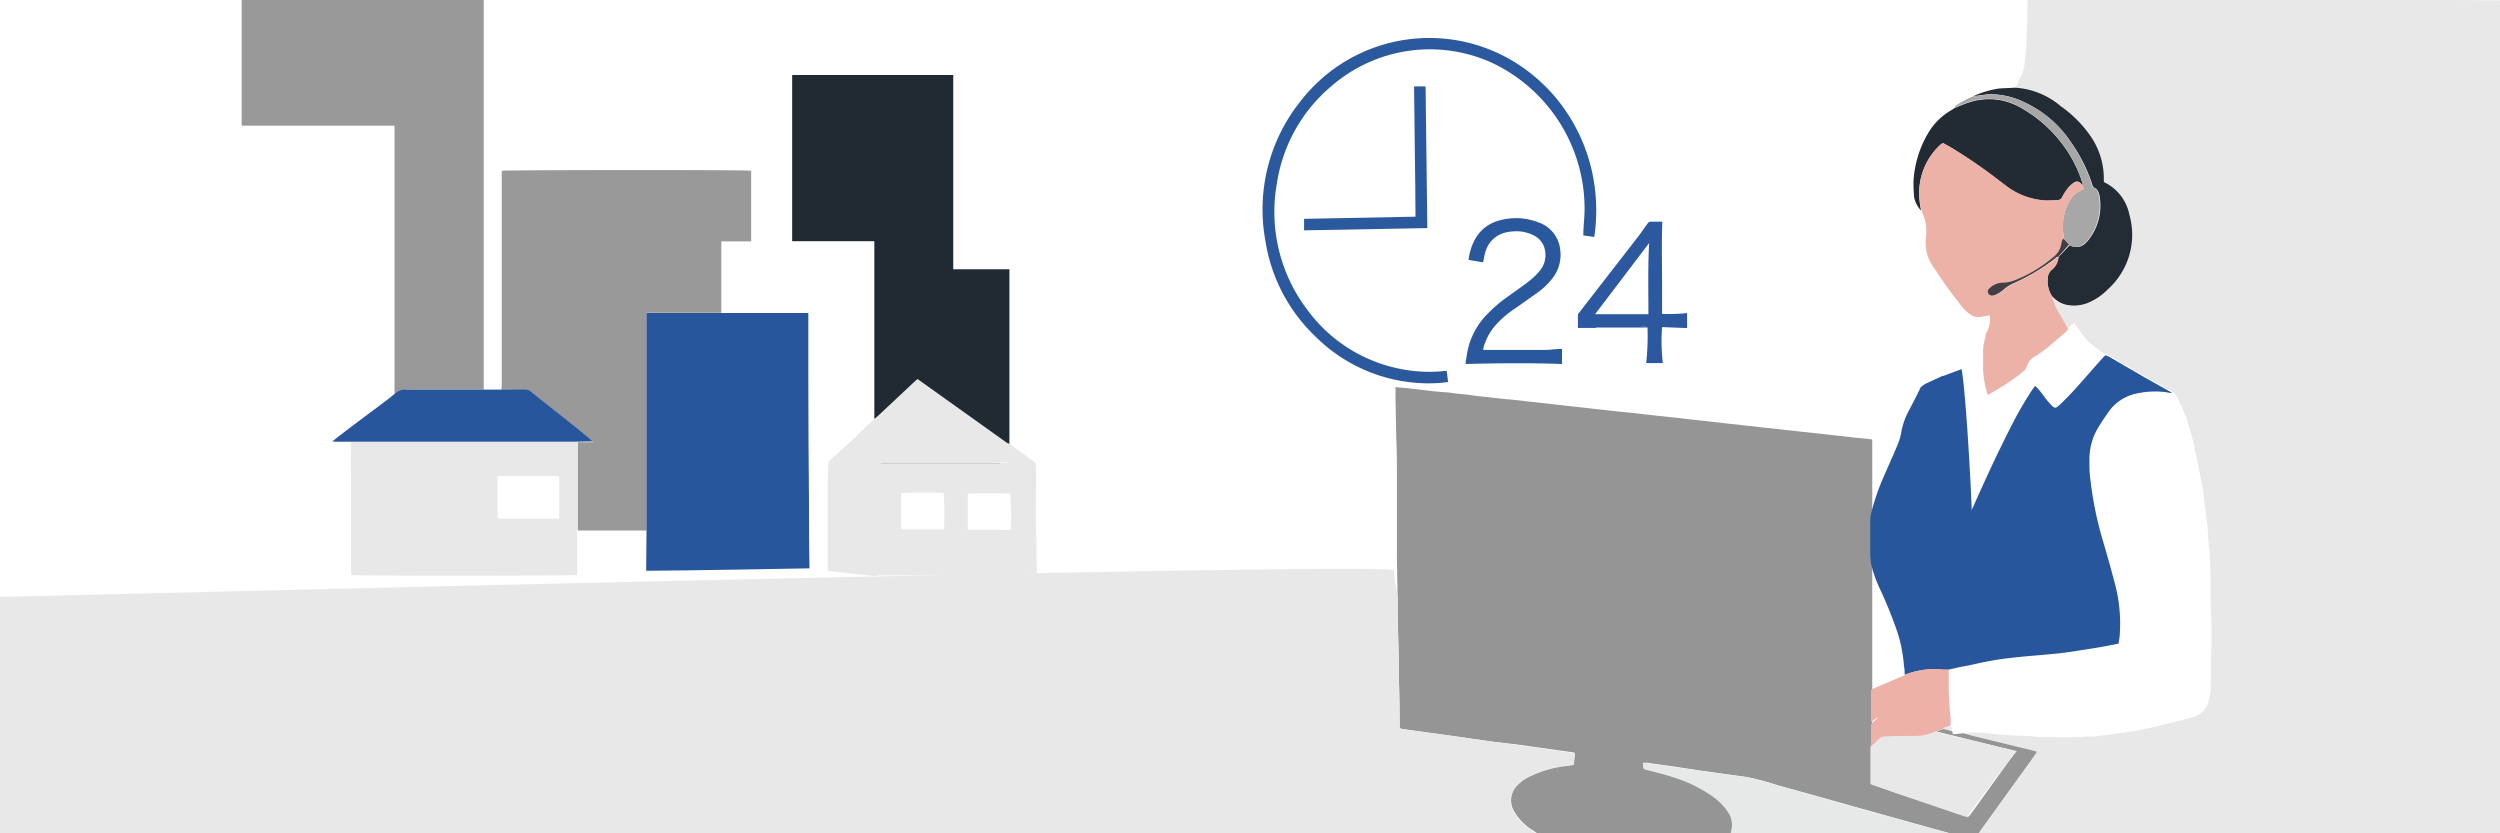 <svg id="レイヤー_4" data-name="レイヤー 4" xmlns="http://www.w3.org/2000/svg" viewBox="0 0 300 100"><defs><style>.cls-1{fill:#e8e8e8;}.cls-2{fill:#959595;}.cls-3{fill:#e7e8e8;}.cls-4{fill:#999;}.cls-5{fill:#212a33;}.cls-6{fill:#27569c;}.cls-7{fill:#28569c;}.cls-8{fill:#222b34;}.cls-9{fill:#2b599e;}.cls-10{fill:#232b34;}.cls-11{fill:#2a589d;}.cls-12{fill:#2b589e;}.cls-13{fill:#a7a7a7;}.cls-14{fill:#ecb1a7;}.cls-15{fill:#edb1a7;}.cls-16{fill:#444041;}</style></defs><path class="cls-1" d="M241.85,10.51c.22-.34.52-1.13.73-1.47.78-1.27.68-8.74.71-9,0-.46,56.68,0,56.71,0V100.12s-47.21,0-62.5,0a.64.64,0,0,1,.11-.31l.94-1.31,5-6.93c.31-.42.6-.85.93-1.32l-.33-.11L237,88.38c-.41-.1-.81-.22-1.2-.35a2.15,2.15,0,0,1,.63-.13c.64,0,1.29,0,1.93.08s1.57.17,2.36.23,1.29.07,1.94.09h.16c.81,0,1.61.15,2.42.15,1.77,0,3.55.07,5.32-.07.5,0,1,0,1.52-.1.83-.09,1.65-.2,2.48-.32s1.51-.21,2.26-.36c1.18-.25,2.36-.52,3.52-.8.95-.23,1.89-.49,2.82-.76a2.56,2.56,0,0,0,1.86-1.87,7,7,0,0,0,.26-1.57c.06-1.71,0-3.41.08-5.12.05-.9,0-1.81,0-2.71-.09-1.94-.07-3.88-.1-5.82,0-.81-.06-1.62-.09-2.42a.53.53,0,0,0,0-.13L265,64.78c0-.48-.05-1-.09-1.44,0-.3-.05-.6-.09-.89-.07-.59-.16-1.17-.23-1.75s-.15-1.39-.27-2.07c-.22-1.23-.48-2.45-.72-3.67a33.47,33.47,0,0,0-1.36-5.11,25.46,25.46,0,0,0-1.06-2.32,1,1,0,0,0-.47-.49.91.91,0,0,0-.21-.15c-1.14-.64-2.28-1.27-3.41-1.92l-4-2.32a2.39,2.39,0,0,0-.45-.14,13,13,0,0,1-2.16-1.66,23.68,23.68,0,0,1-1.6-2.13c-.27.26-.51.5-.78.72-.53-.89-1-1.76-1.53-2.65a6.09,6.09,0,0,1-.4-1.23,3.22,3.22,0,0,0,1.68,1,4.44,4.44,0,0,0,2.67-.23,7.15,7.15,0,0,0,2.37-1.62,8.79,8.79,0,0,0,2.58-8.93,5.51,5.51,0,0,0-3-3.9.3.3,0,0,1-.07-.08v-.27a9,9,0,0,0-1.46-5,14.3,14.3,0,0,0-3.66-3.78A11.38,11.38,0,0,0,244.11,11,12.22,12.22,0,0,0,241.85,10.51Z"/><path class="cls-2" d="M235.82,88.05c.41.11.81.23,1.22.33l7.08,1.73.33.11c-.33.47-.62.9-.93,1.32l-5,6.93-.94,1.31a1.26,1.26,0,0,0-.14.31c-1,0-2,0-3.12,0L234,100l-4.69-1.31-7.38-2.06c-2.87-.81-5.74-1.62-8.61-2.4a30.32,30.32,0,0,0-3.75-1l-3.26-.45-2.65-.37L201,92c-.9-.12-1.8-.26-2.69-.37a3.16,3.16,0,0,0-1.11-.09c0,.12,0,.23.05.34,0,.38,0,.36.44.47,1,.27,2.08.52,3.1.85a16.62,16.62,0,0,1,4.67,2.24,7.11,7.11,0,0,1,2,2,2.75,2.75,0,0,1,.41,2c0,.21-.11.42-.16.63-7.69,0-15.38,0-23.13,0-.36-.23-.67-.44-1-.66a6.48,6.48,0,0,1-1.85-2,2.58,2.58,0,0,1,.41-3.25,4.8,4.8,0,0,1,1.39-1,13.75,13.75,0,0,1,4.78-1.33l.57-.1c0-.4.07-.74.09-1.08s0-.35-.32-.39l-1.43-.19-2.73-.39-2.66-.37L179.14,89l-2.69-.38-2.56-.37-2.7-.37-2.69-.37c-.49-.06-.53-.09-.54-.58,0-1.66-.05-3.31-.08-5s0-3.27-.08-4.91-.06-3.27-.08-4.91L167.63,67c0-1.12,0-2.23,0-3.35,0-.15,0-.3,0-.45,0-.46,0-.93,0-1.4,0-1.43,0-2.86,0-4.29,0-1.65,0-3.3-.08-4.95l-.09-4.79a2.62,2.62,0,0,0,0-.43c0-.34,0-.61,0-.89l1,.09,2,.22c.62.08,1.24.16,1.87.22s1,.08,1.51.12l.84.12,1.32.13,1.09.15,3.72.41c.33,0,.66.06,1,.09l1.71.19,2.75.31,2.5.28,2.66.3,2.62.29c.75.08,1.51.14,2.29.23s1.83.21,2.73.31l1.71.18,2,.23,1.72.19,2.74.31,1.76.19,2.66.3,1.88.2,2.66.3,1.8.19,2.66.3,1.88.21,1.83.19c.19,0,.31,0,.3.24s0,.22,0,.33v8c0,.16,0,.32.06.52s-.06.41-.06.6c0,1.39,0,2.77,0,4.16,0,.31,0,.62,0,1a2.82,2.82,0,0,0,0,.48V82.22c0,.15,0,.3,0,.49,0,1.32,0,2.59,0,3.89,0,.12,0,.2,0,.33,0,.9,0,1.77,0,2.67,0,1.53,0,3,0,4.53l2.85,1,8.2,2.78c.49.16.49.16.78-.23L241,91.43c.31-.41.61-.83,1-1.29-3.25-.79-6.45-1.57-9.63-2.37a8.81,8.81,0,0,1,.91-.3c.37.09.7.18,1,.29,0,.13.05.23.07.34.41,0,.78-.08,1.17-.1l0,0h.07Z"/><path class="cls-1" d="M167.3,68.45c0,1.72.39,2,.42,3.67s.05,3.27.08,4.91,0,3.28.08,4.91.06,3.3.08,5c0,.49,0,.52.54.58l2.69.37,2.7.37,2.56.37,2.69.38,2.65.37,2.66.37,2.73.39,1.43.19c.31,0,.35.08.32.39s-.06.68-.09,1.08l-.57.1a13.75,13.75,0,0,0-4.78,1.33,4.8,4.8,0,0,0-1.39,1,2.58,2.58,0,0,0-.41,3.25,6.48,6.48,0,0,0,1.85,2c.29.22.6.43.92.66-30.29,0-184.43,0-184.46,0C0,90-.57,71.55,0,71.62S167.29,67.33,167.3,68.45Z"/><path class="cls-3" d="M207.67,100.12a4.66,4.66,0,0,1,.12-.63,2.75,2.75,0,0,0-.41-2,7.11,7.11,0,0,0-2-2,16.62,16.62,0,0,0-4.67-2.24c-1-.33-2.06-.58-3.1-.85-.39-.11-.39-.09-.44-.47,0-.11,0-.22-.05-.34a3.16,3.16,0,0,1,1.11.09c.89.11,1.79.25,2.69.37l2.65.38,2.65.37,3.26.45a30.32,30.32,0,0,1,3.75,1c2.87.78,5.74,1.59,8.61,2.4l7.38,2.06L234,100l.36.15Q221,100.13,207.67,100.12Z"/><path class="cls-1" d="M124.43,68.83c0-.06-.05-4.11-.1-5.47-.08-1.65,0-3.3,0-5,0-.76,0-1.52,0-2.28a.83.83,0,0,0-.39-.79c-.69-.46-1.34-1-2-1.44-.26-.2-.5-.41-.76-.62a2.87,2.87,0,0,1-.39-.2l-10.3-7.35-.35-.25-.32.28L105.26,50l-.36.29-1.34,1.28-2,1.88-.12.11c-.64.58-1.28,1.16-1.9,1.76a.47.47,0,0,0-.14.32c0,.75-.08,1.51-.08,2.26,0,3.52,0,7,0,10.58l1.06.14,3.72.42,1,.08a2.17,2.17,0,0,1,.35-.07c4.64,0,9.28,0,13.92,0C120.23,69,124.51,68.79,124.43,68.83ZM105.65,55.47H121v.07h-.78c-.18,0-.27.05-.36.05-.93,0-1.87,0-2.81,0l-11.23,0A.2.2,0,0,1,105.65,55.47Zm7.63,8a2.82,2.82,0,0,1-.92.06h-4.23V59.18c.31-.09,4.57-.11,5.11,0A36.41,36.41,0,0,1,113.28,63.51Zm8,.11a5.63,5.63,0,0,1-1.09,0h-4.06V59.26c.3-.08,4.56-.11,5.11,0A36.6,36.6,0,0,1,121.3,63.62Z"/><path class="cls-4" d="M60.14,46.77a3.43,3.43,0,0,0,.07-.56q0-12.6,0-25.2v-.52c.31-.09,29.25-.13,29.93,0,0,2.81,0,5.62,0,8.48H86.56c0,.15,0,.26,0,.37v7.8c0,.12,0,.24,0,.4-2.89,0-5.77,0-8.65,0l-.32,0V63.13c0,.18,0,.35,0,.53H77c-2.54,0-5.09,0-7.67,0,0-1.28,0-2.51,0-3.75,0-2.28,0-4.56,0-6.85h1.86c-1.07-.94-2.16-1.8-3.24-2.66-1.38-1.09-2.77-2.18-4.13-3.28a1.16,1.16,0,0,0-.79-.28C62,46.79,61.09,46.78,60.14,46.77Z"/><path class="cls-4" d="M47.34,47.29c0-.15,0-.3,0-.45V15.08c-2.07,0-4.1,0-6.13,0H29l0-.06,0,0c0-.11,0-.22,0-.32q0-7.48,0-15s0,0,.05-.09h29V46.19c0,.18,0,.35,0,.56-3,0-6,0-9,0a1.79,1.79,0,0,0-1.43.44A.44.44,0,0,1,47.34,47.29Z"/><path class="cls-5" d="M121.13,53.25a1.27,1.27,0,0,1-.38-.17l-10.3-7.35-.35-.25-.32.28L105.26,50a3.35,3.35,0,0,1-.34.26c0-3.77,0-7.54,0-11.32v-10H95.06V9h19.33V32.31h6.74Z"/><path class="cls-6" d="M77.58,63.7c0-.22,0-.39,0-.57V37.56l.32,0H97c0,.18,0,.34,0,.5l0,7.11q0,7.6.08,15.23c0,2.59,0,5.18.06,7.8-.5,0-15.15.29-19.6.29Z"/><path class="cls-1" d="M69.25,53q0,3.42,0,6.84V69c-.34.1-26.63.12-27.12,0v-.47c0-3.46,0-6.91,0-10.37,0-1.62,0-3.24-.06-4.86a1.2,1.2,0,0,0,0-.24l-.35,0H40.1c-.1,0-.24.06-.21-.11l.41,0H68.75Zm-2.54,4.11h-7a2.51,2.51,0,0,0,0,.3v4.42c0,.37,0,.41.45.41h6.61l.33,0a.38.38,0,0,0,0-.12c0-1.57,0-3.14,0-4.71C67.1,57.16,67,57.11,66.71,57.12Z"/><path class="cls-7" d="M69.29,53h-29a2,2,0,0,1-.39-.05c2-1.58,4.1-3.12,6.15-4.66.42-.31.84-.63,1.27-1a1.12,1.12,0,0,0,.16-.1,1.79,1.79,0,0,1,1.43-.44c3,0,6,0,9.06,0h5a1.16,1.16,0,0,1,.79.28c1.36,1.1,2.75,2.19,4.13,3.28,1.08.86,2.17,1.72,3.24,2.66Z"/><path class="cls-8" d="M230.53,25.27a3.26,3.26,0,0,1-.83-1.58,17.74,17.74,0,0,1-.08-2,12.79,12.79,0,0,1,1.75-5.7,7.58,7.58,0,0,1,2.74-2.74c.06,0,.08-.05.08-.08l.13-.05a1.52,1.52,0,0,0,.25-.17h0c.56-.21,1.09-.46,1.64-.63a7.56,7.56,0,0,1,6.18.55,16.1,16.1,0,0,1,6,5.76,15,15,0,0,1,1.48,3.26c0,.1.15.22,0,.3-.45-.46-.64-.5-1.12-.15a3.24,3.24,0,0,0-.65.63,7.55,7.55,0,0,0-.68,1.08A.51.51,0,0,1,247,24a13.9,13.9,0,0,1-1.44.08,8.59,8.59,0,0,1-4.95-1.85l-1.08-.82a60.79,60.79,0,0,0-5.61-3.81l-.77-.42a1,1,0,0,0-.17.11,1.71,1.71,0,0,0-.26.21,7.88,7.88,0,0,0-2.37,6.56A9.54,9.54,0,0,0,230.53,25.27Z"/><path class="cls-9" d="M188.09,13.61a20.93,20.93,0,0,1,3.13,7.88,21.74,21.74,0,0,1,.11,6.83.41.41,0,0,1-.05.11L190,28.25c0-1.13.16-2.2.15-3.27A19.36,19.36,0,0,0,179,7.52a18,18,0,0,0-19.22,2.81A18.89,18.89,0,0,0,153.23,22a19.39,19.39,0,0,0,3.6,15.11,18.13,18.13,0,0,0,10.49,7,17.48,17.48,0,0,0,6,.41h.29l.16,1.34c-.37,0-.72.09-1.07.1a19.29,19.29,0,0,1-14.92-5.65,20.09,20.09,0,0,1-5.94-11.47,20.76,20.76,0,0,1,4.18-16.64,19.54,19.54,0,0,1,27.67-3.39A20,20,0,0,1,188.09,13.61Z"/><path class="cls-10" d="M241.81,10.52a9.35,9.35,0,0,1,5.49,2.23A14.3,14.3,0,0,1,251,16.53a9,9,0,0,1,1.46,5v.27a.3.3,0,0,0,.07.08,5.51,5.51,0,0,1,3,3.9,8.79,8.79,0,0,1-2.58,8.93,7.15,7.15,0,0,1-2.37,1.62,4.44,4.44,0,0,1-2.67.23,3.16,3.16,0,0,1-1.69-1.06,3.24,3.24,0,0,1-.5-2.12,1.36,1.36,0,0,1,.45-1,2.11,2.11,0,0,0,.82-1.44.56.56,0,0,1,.07-.13l1.27-1.34a.3.3,0,0,1,.15,0,1.5,1.5,0,0,0,1.84-.34,4.55,4.55,0,0,0,.35-.4,6.64,6.64,0,0,0,1.31-5,2,2,0,0,0-.19-.71.91.91,0,0,0-.39-.45.59.59,0,0,1-.33-.42A18.65,18.65,0,0,0,248.47,17,13.46,13.46,0,0,0,243,12.31a9.31,9.31,0,0,0-4.11-1c-.59,0-1.17.13-1.76.19a1.07,1.07,0,0,1-.25,0,11.69,11.69,0,0,1,2.94-.87C240.49,10.57,241.13,10.57,241.81,10.52Z"/><path class="cls-11" d="M180.94,35.59c.89-.64,1.76-1.24,2.6-1.89a8.49,8.49,0,0,0,1.18-1.14,2.92,2.92,0,0,0,.7-2.39,2.44,2.44,0,0,0-1.27-1.87,4.57,4.57,0,0,0-2.43-.54,5.16,5.16,0,0,0-.86.1,3.29,3.29,0,0,0-2.64,2.49c-.11.35-.16.72-.25,1.13l-1.73-.29s-.05-.07,0-.09a6.61,6.61,0,0,1,.8-2.45,4.62,4.62,0,0,1,2.69-2.14,7.38,7.38,0,0,1,4.82.15,3.9,3.9,0,0,1,2.67,3.24,4.59,4.59,0,0,1-1,3.59,8.45,8.45,0,0,1-1.74,1.64l-2.53,1.79A12.15,12.15,0,0,0,179.49,39,6.71,6.71,0,0,0,178,41.81s0,.1,0,.18l.37,0c2.35,0,4.69,0,7,0,.57,0,1.15-.08,1.73-.12h.34v1.81c-3.85-.14-7.68-.1-11.56,0,0-.31.07-.63.12-.95a8.83,8.83,0,0,1,2.61-5.17A16.27,16.27,0,0,1,180.94,35.59Z"/><path class="cls-12" d="M199.45,35.12v2.55a21.92,21.92,0,0,0,3-.1v1.8l-3-.12a22.32,22.32,0,0,0,.09,4.32h-2a28.94,28.94,0,0,0,.16-4.27,2,2,0,0,0-.36,0,.06.06,0,0,1-.07,0l-5.61,0a.73.73,0,0,0-.2.05h-2.11c0-.5,0-1,0-1.57,0-.09.09-.19.16-.27,2.39-3.1,4.8-6.18,7.19-9.28.34-.44.65-.92,1-1.39a.46.46,0,0,1,.43-.24h1.35C199.37,29.41,199.46,32.25,199.45,35.12Zm-1.64,2.14c0-2.67-.07-5.35.09-8.1l-6.49,8.54h6.4Z"/><path class="cls-9" d="M161.17,27.56l-4.68.08V26.26L169.86,26c0-2.61-.05-5.2-.08-7.79s-.06-5.2-.09-7.84h1.38c.07,5.64.14,11.29.21,17Z"/><path class="cls-13" d="M236.88,11.52a1.58,1.58,0,0,0,.28,0c.59-.06,1.17-.18,1.76-.19a9.31,9.31,0,0,1,4.11,1A13.46,13.46,0,0,1,248.47,17,18.65,18.65,0,0,1,251,22.15a.59.59,0,0,0,.33.42.91.91,0,0,1,.39.45,2,2,0,0,1,.19.71,6.64,6.64,0,0,1-1.31,5,4.55,4.55,0,0,1-.35.4,1.48,1.48,0,0,1-1.85.32,9.65,9.65,0,0,1-.68-.8,6.14,6.14,0,0,1-.17-1.79c0-.24,0-.47.08-.7a5.57,5.57,0,0,1,.68-2,3.35,3.35,0,0,1,1.75-1.49l-.2-.5c.16-.1,0-.22,0-.32a15,15,0,0,0-1.48-3.26,16.1,16.1,0,0,0-6-5.76,7.56,7.56,0,0,0-6.18-.55c-.55.17-1.08.42-1.65.62a.78.78,0,0,1,.16-.24A11.08,11.08,0,0,1,236.88,11.52Z"/><path class="cls-1" d="M239.05,5.63a.27.27,0,0,1,.16,0c1.85,0,3.71,0,5.6,0a.18.18,0,0,1-.13,0Z"/><path class="cls-13" d="M234.54,12.9a.42.42,0,0,1-.2.16A.56.56,0,0,1,234.54,12.9Z"/><path class="cls-13" d="M234.17,13.13s0,0,0,.06S234.14,13.14,234.17,13.13Z"/><path class="cls-7" d="M230.48,46.47a5.79,5.79,0,0,1,.59-.42l1.88-.87a.64.64,0,0,1,.16-.07s0,0,.09,0l2.2-.82c.09.67.19,1.28.24,1.9q.21,2.12.36,4.23c.15,2,.27,4.1.39,6.15.08,1.36.13,2.72.2,4.08,0,.15,0,.3,0,.54l.24-.48c1.39-3.13,2.82-6.24,4.38-9.3a44.5,44.5,0,0,1,2.6-4.55c.12-.18.25-.35.4-.55.13.13.24.21.33.31.27.31.52.64.79,1a9.64,9.64,0,0,0,.83,1c.43.41.53.39.95,0l.24-.22c1.89-1.8,3.49-3.87,5.27-5.76a3,3,0,0,1,.42.14l4,2.32c1.13.65,2.27,1.28,3.41,1.92a.4.4,0,0,1,.17.14c-.32,0-.6-.09-.88-.12a10.36,10.36,0,0,0-3.24.16,5.49,5.49,0,0,0-3.31,2c-.52.71-1,1.44-1.46,2.2a7.37,7.37,0,0,0-1,3.78c0,.83,0,1.66.13,2.47a42.83,42.83,0,0,0,1.52,7.35c.52,1.74,1,3.48,1.46,5.24a18.49,18.49,0,0,1,.54,5.74c0,.42-.1.84-.15,1.25l-.37.08c-.84.16-1.68.33-2.52.46-1.55.24-3.1.52-4.66.67-2.28.23-4.58.36-6.85.7-1,.15-2,.36-3,.58-.41.1-.83.18-1.24.25-.6.11-1.18.26-1.8.4h-.58c-.44,0-.87-.07-1.31-.06a9.51,9.51,0,0,0-3.34.67c0-.36,0-.68-.08-1a17.31,17.31,0,0,0-.8-4.15,52.35,52.35,0,0,0-2.14-5.27,15,15,0,0,1-1.05-3.07c0-.31-.06-.62-.06-.93,0-1.39,0-2.77,0-4.16a5.75,5.75,0,0,1,.07-.63,25.9,25.9,0,0,1,1.57-4.62c.53-1.23,1.09-2.46,1.61-3.7a7.38,7.38,0,0,0,.45-1.45,9,9,0,0,1,.7-2.27C229.42,48.58,230,47.52,230.48,46.47Z"/><path class="cls-14" d="M249.86,22.16c.08.18.14.34.21.52a3.35,3.35,0,0,0-1.75,1.49,5.57,5.57,0,0,0-.68,2c0,.23-.06.46-.08.7a7.21,7.21,0,0,0,.14,1.78c-.08.06-.15.09-.17.13a2.14,2.14,0,0,0-.13.48,2.48,2.48,0,0,1-1,1.65,16,16,0,0,1-4.54,2.73,3.93,3.93,0,0,1-1.52.31,2.29,2.29,0,0,0-1.55.67.49.49,0,0,0,.42.87.64.64,0,0,0,.28-.07,4.8,4.8,0,0,0,.94-.59,4.3,4.3,0,0,1,1.34-.85l.34-.16a23.45,23.45,0,0,0,4.66-2.87.69.69,0,0,1,.25-.1s0,.08,0,.12a2.11,2.11,0,0,1-.82,1.44,1.36,1.36,0,0,0-.45,1,3.4,3.4,0,0,0,.47,2.12,9.33,9.33,0,0,0,.44,1.26c.48.89,1,1.76,1.52,2.68a1.59,1.59,0,0,1-.29.37c-.69.59-1.37,1.19-2.07,1.76a12.61,12.61,0,0,1-1.64,1.18,1.93,1.93,0,0,0-.89,1,2.17,2.17,0,0,1-.16.38,1.14,1.14,0,0,1-.26.35,22.47,22.47,0,0,1-3,2.11c-.43.26-.87.51-1.33.77l-.09-.23a12.13,12.13,0,0,1-.48-2.87c0-.62,0-1.24,0-1.86a6.19,6.19,0,0,1,.29-2,3.06,3.06,0,0,0,0-.32,4.17,4.17,0,0,0,.26-.46,3.26,3.26,0,0,0,.24-1.83l-.51.11a5.29,5.29,0,0,1-.89.12,1.57,1.57,0,0,1-.67-.16,4.21,4.21,0,0,1-1.1-.92,46.57,46.57,0,0,1-3.32-4.56,6.52,6.52,0,0,1-.92-1.6,5.45,5.45,0,0,1-.24-2.31,5.2,5.2,0,0,0-.34-2.75,3.52,3.52,0,0,1-.2-.52,9.18,9.18,0,0,1-.21-1.2,7.88,7.88,0,0,1,2.37-6.56,1.71,1.71,0,0,1,.26-.21,1,1,0,0,1,.17-.11l.77.42a60.79,60.79,0,0,1,5.61,3.81l1.08.82a8.59,8.59,0,0,0,4.95,1.85A13.9,13.9,0,0,0,247,24a.51.51,0,0,0,.43-.32,7.55,7.55,0,0,1,.68-1.08,3.24,3.24,0,0,1,.65-.63C249.22,21.66,249.41,21.7,249.86,22.16Z"/><path class="cls-1" d="M232.28,87.79l9.65,2.35c-.34.46-.64.88-1,1.29l-4.65,6.22c-.29.39-.29.39-.78.23l-8.2-2.78-2.85-1c0-1.5,0-3,0-4.54.35-.35.67-.65,1-1a.87.87,0,0,1,.59-.26c1.26,0,2.52-.06,3.78-.07a5.61,5.61,0,0,0,1.73-.3Z"/><path class="cls-15" d="M232.3,87.77l-.68.24a5.61,5.61,0,0,1-1.73.3c-1.26,0-2.52,0-3.78.07a.87.87,0,0,0-.59.26c-.31.3-.63.6-1,.91,0-.85,0-1.72,0-2.63.28-.29.54-.52.79-.76,0,0,.05-.11.1-.17l.09,0,0,0-.12.06-.86.58c0-1.27,0-2.54,0-3.86.51-.25,1-.45,1.47-.65l2.64-1.13a8.83,8.83,0,0,1,3.33-.7c.44,0,.87,0,1.31.06h.58c0,.73,0,1.47,0,2.21s.06,1.53.1,2.29c0,.4.07.79.11,1.18s0,.68,0,1.06c-.29.12-.55.2-.8.29-.06,0-.1.1-.15.15C232.89,87.56,232.6,87.65,232.3,87.77Z"/><path class="cls-3" d="M233.21,87.47c0-.06.06-.14.12-.16.25-.09.51-.17.8-.25a3,3,0,0,1,.11.64C233.91,87.65,233.58,87.56,233.21,87.47Z"/><path class="cls-1" d="M235.49,88s0,0,.07,0,0,0,0,0Z"/><path class="cls-2" d="M120.13,55.55a1.51,1.51,0,0,1-.28.05c-.93,0-1.87,0-2.81,0l-11.23,0a.2.2,0,0,1-.16-.06c4.32,0,8.64,0,13,0C119.2,55.54,119.66,55.54,120.13,55.55Z"/><path class="cls-13" d="M196.63,39.19c-.51,0-1,0-1.46,0,.74,0,1.51,0,2.28,0v.07Z"/><path class="cls-16" d="M247,30.81c-.1,0-.21.05-.27.11a23.45,23.45,0,0,1-4.66,2.87l-.34.16a4.3,4.3,0,0,0-1.34.85,4.8,4.8,0,0,1-.94.59.64.64,0,0,1-.28.07.49.49,0,0,1-.42-.87,2.29,2.29,0,0,1,1.55-.67,3.93,3.93,0,0,0,1.52-.31,16,16,0,0,0,4.54-2.73,2.48,2.48,0,0,0,1-1.65,2.14,2.14,0,0,1,.13-.48s.09-.07.17-.1c.24.26.45.5.68.77,0,0-.08,0-.11,0Z"/><path class="cls-1" d="M233.11,45.11s0,0,0,0S233.15,45.11,233.11,45.11Z"/></svg>